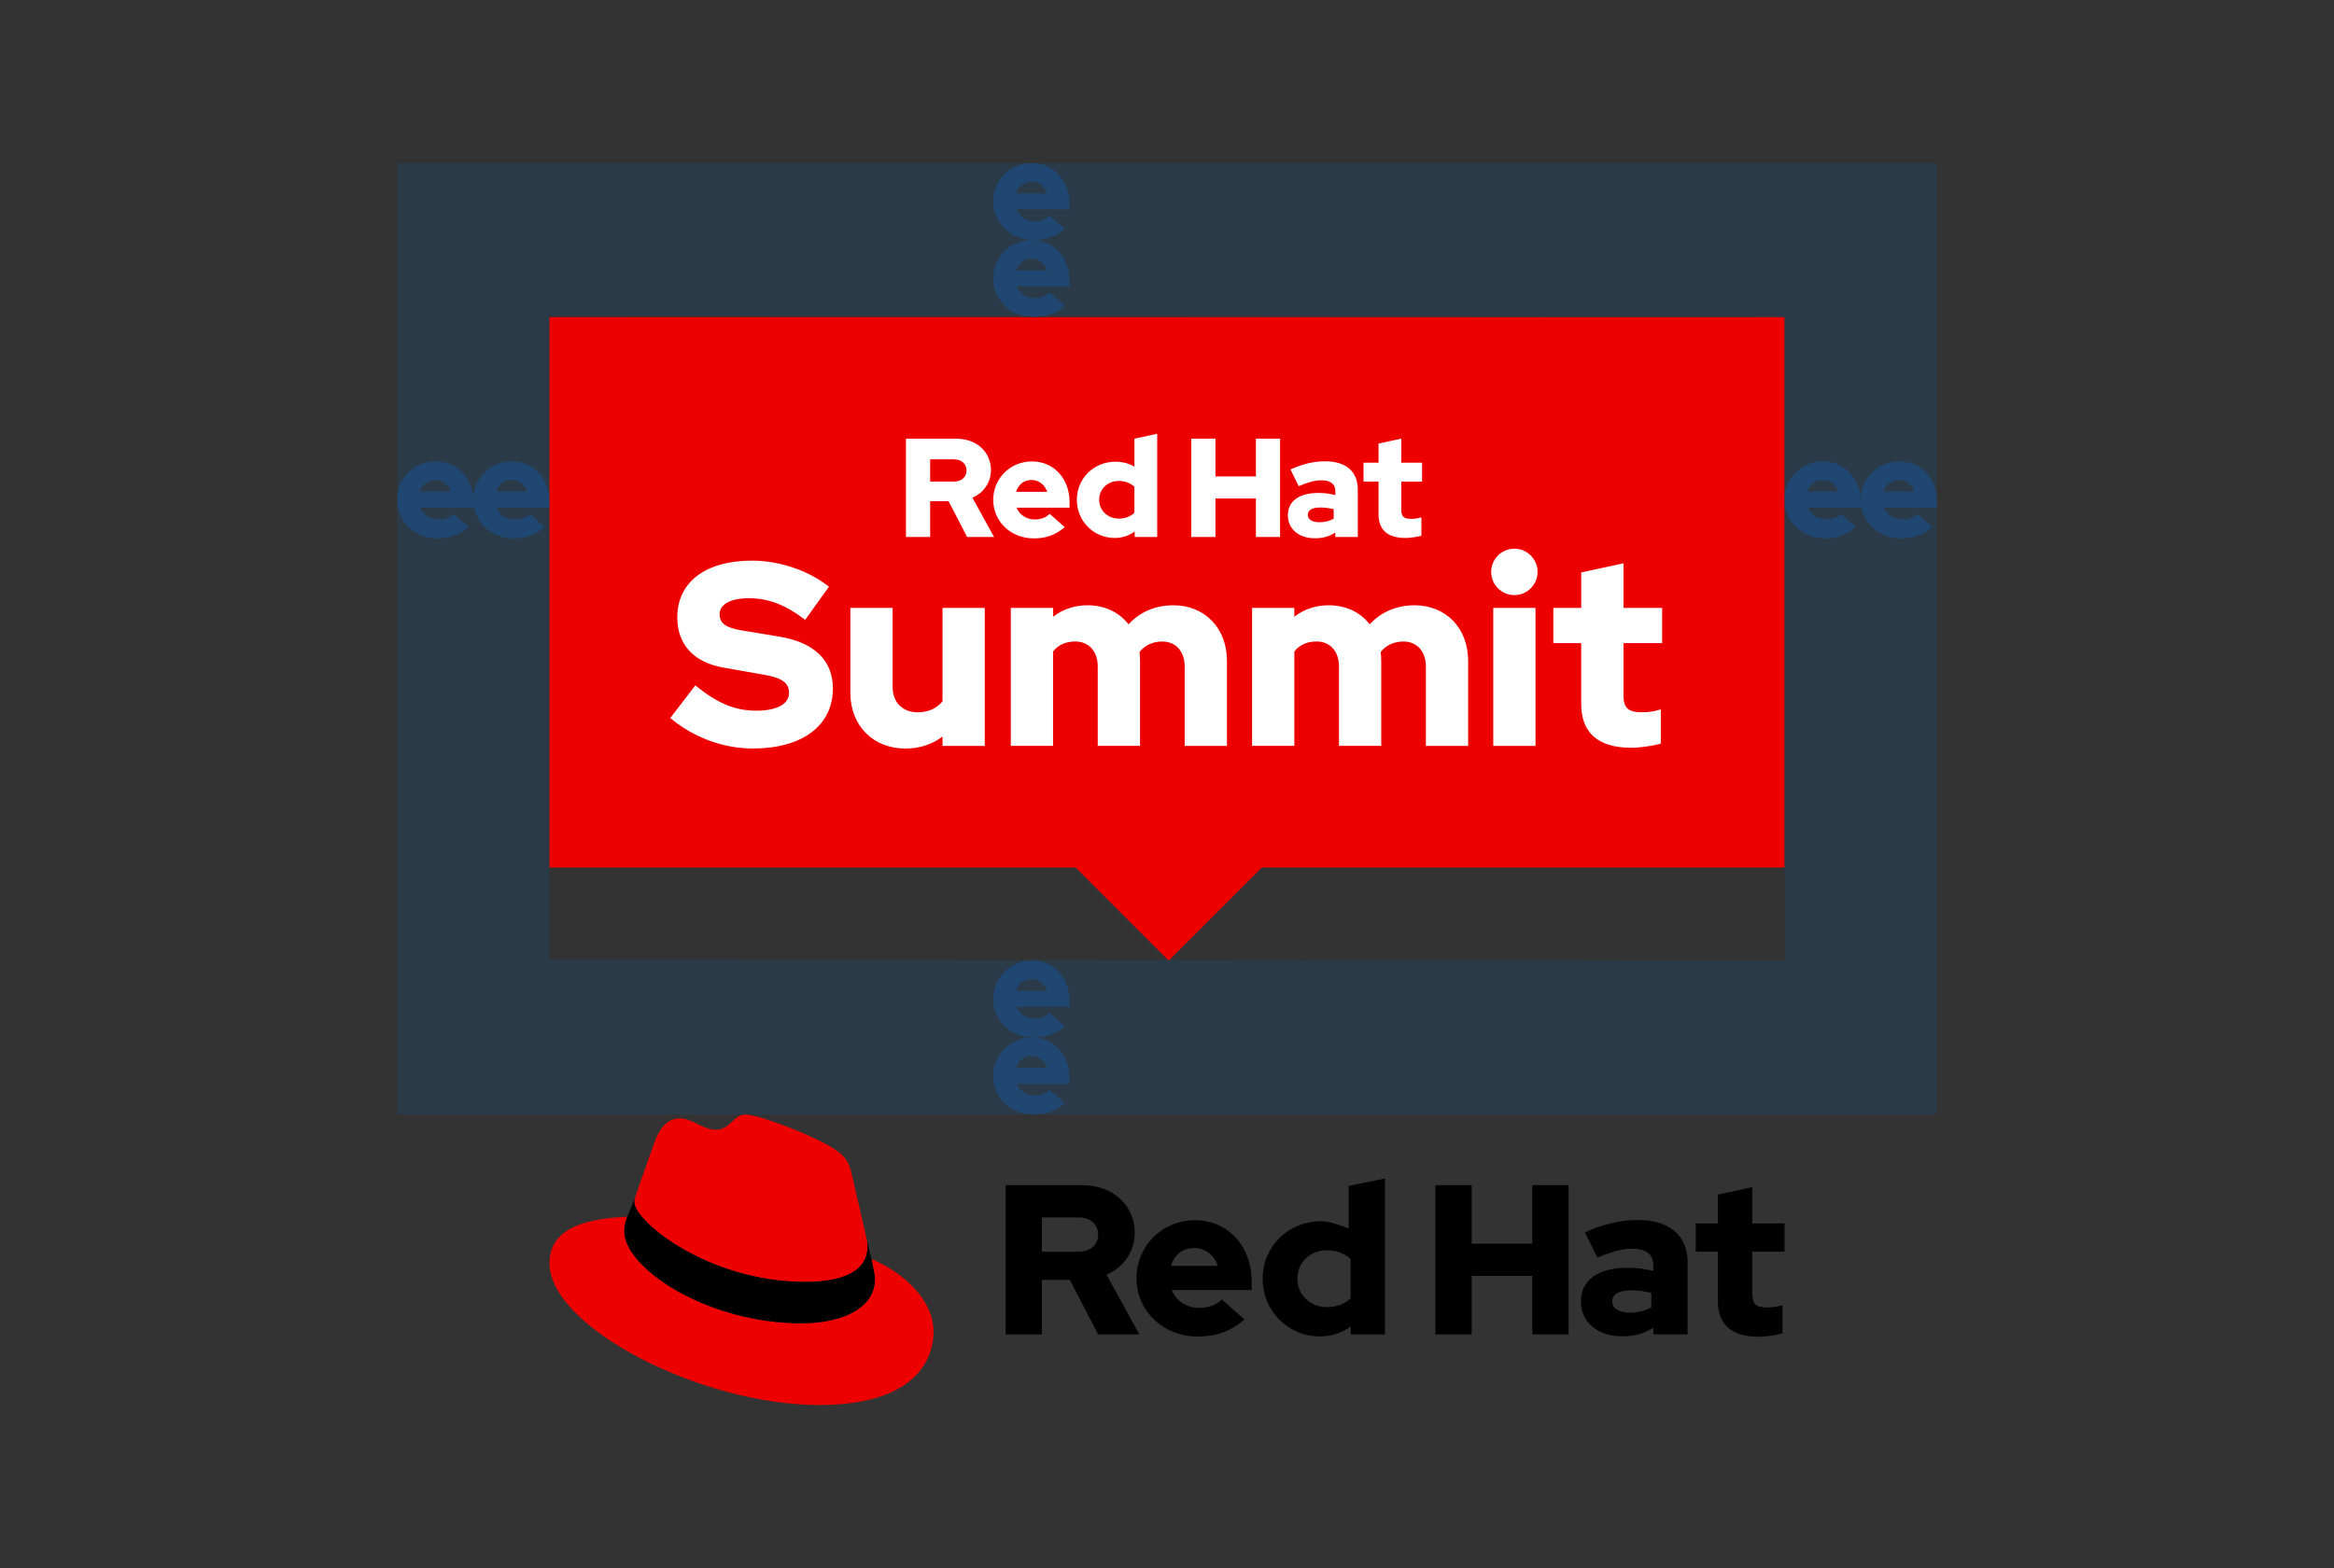 <?xml version="1.0" encoding="utf-8"?>
<!-- Generator: Adobe Illustrator 25.2.1, SVG Export Plug-In . SVG Version: 6.00 Build 0)  -->
<svg version="1.1" id="Layer_1" xmlns="http://www.w3.org/2000/svg" xmlns:xlink="http://www.w3.org/1999/xlink" x="0px" y="0px"
	 viewBox="0 0 555 373" style="enable-background:new 0 0 555 373;" xml:space="preserve">
<rect x="0" y="0" width="555" height="373" fill="#333333" stroke="none"/>
<style type="text/css">
	.st0{opacity:0.15;fill:#0066CC;}
	.st1{fill:#FF0000;}
	.st2{fill:#FFFFFF;}
	.st3{opacity:0.3;fill:#0066CC;}
	.st4{fill:#EB0000;}
	.st5{fill:none;stroke:#0066CC;stroke-width:2;stroke-linecap:round;stroke-linejoin:round;}
	.st6{fill:none;stroke:#0066CC;stroke-width:2;stroke-linecap:round;stroke-linejoin:round;stroke-dasharray:10.089,14.124;}
	.st7{fill:#F2F2F2;}
	.st8{clip-path:url(#Rectangle_69_2_);}
	.st9{fill:#EE0000;}
	.st10{opacity:0.3;fill:#0066CC;enable-background:new    ;}
	.st11{opacity:0.15;fill:#0066CC;enable-background:new    ;}
	.st12{clip-path:url(#SVGID_4_);fill:url(#);}
</style>
<g>
	<g>
		<g>
			<g>
				<polygon class="st9" points="424.33,75.42 130.64,75.42 130.64,206.34 255.75,206.34 277.89,228.48 300.04,206.34 
					424.33,206.34 				"/>
			</g>
			<g>
				<path class="st2" d="M165.34,163.02c5.28,4.28,9.43,6.02,14.46,6.02c4.9,0,7.82-1.55,7.82-4.22c0-2.42-1.68-3.6-6.02-4.34
					l-9.56-1.68c-7.08-1.24-10.99-5.52-10.99-11.92c0-8.44,6.7-13.53,17.81-13.53c6.45,0,13.47,2.36,18.25,6.21l-5.65,7.88
					c-4.59-3.54-8.75-5.15-13.34-5.15c-4.34,0-7.01,1.43-7.01,3.79c0,2.17,1.49,3.23,5.15,3.85l9,1.49
					c8.38,1.37,12.79,5.65,12.79,12.35c0,8.81-7.26,14.27-19.05,14.27c-7.01,0-14.21-2.67-19.61-7.26L165.34,163.02z"/>
				<path class="st2" d="M212.26,163.46c0,3.6,2.36,5.96,5.96,5.96c2.54,0,4.53-0.93,5.9-2.61v-22.22h10.05v32.83h-10.05v-2.23
					c-2.42,1.86-5.46,2.86-8.81,2.86c-7.7,0-13.1-5.46-13.1-13.22v-20.23h10.05V163.46z"/>
				<path class="st2" d="M240.38,144.59h10.05v2.11c2.3-1.8,5.09-2.73,8.19-2.73c4.1,0,7.51,1.68,9.74,4.53
					c2.67-2.92,6.33-4.53,10.68-4.53c7.45,0,12.72,5.46,12.72,13.22v20.23h-10.05v-18.87c0-3.6-2.11-5.96-5.34-5.96
					c-2.23,0-4.1,0.87-5.4,2.48c0.06,0.68,0.12,1.37,0.12,2.11v20.23h-10.06v-18.87c0-3.6-2.11-5.96-5.34-5.96
					c-2.23,0-4.03,0.81-5.28,2.36v22.47h-10.05V144.59z"/>
				<path class="st2" d="M297.73,144.59h10.05v2.11c2.3-1.8,5.09-2.73,8.19-2.73c4.1,0,7.51,1.68,9.74,4.53
					c2.67-2.92,6.33-4.53,10.68-4.53c7.45,0,12.72,5.46,12.72,13.22v20.23h-10.05v-18.87c0-3.6-2.11-5.96-5.34-5.96
					c-2.23,0-4.1,0.87-5.4,2.48c0.06,0.68,0.12,1.37,0.12,2.11v20.23H318.4v-18.87c0-3.6-2.11-5.96-5.34-5.96
					c-2.23,0-4.03,0.81-5.28,2.36v22.47h-10.05V144.59z"/>
				<path class="st2" d="M354.58,136.03c0-3.04,2.48-5.52,5.52-5.52c3.04,0,5.52,2.48,5.52,5.52s-2.48,5.52-5.52,5.52
					C357.07,141.55,354.58,139.07,354.58,136.03z M365.13,177.42h-10.05v-32.83h10.05V177.42z"/>
				<path class="st2" d="M376,152.97h-6.64v-8.38H376v-8.44l10.05-2.17v10.61h9.19v8.38h-9.19v12.48c0,2.92,1.12,3.97,4.34,3.97
					c1.61,0,2.86-0.19,4.53-0.68v8.13c-1.86,0.56-5.09,0.99-7.01,0.99c-7.88,0-11.92-3.54-11.92-10.43V152.97z"/>
			</g>
			<path class="st2" d="M327.8,122.35c0,3.78,2.27,5.61,6.41,5.61c1,0,2.74-0.23,3.78-0.53v-4.38c-0.9,0.27-1.57,0.37-2.44,0.37
				c-1.7,0-2.34-0.53-2.34-2.14v-6.72h4.94v-4.51h-4.94v-5.71l-5.41,1.17v4.54h-3.57v4.51h3.57V122.35z M310.98,122.45
				c0-1.17,1.17-1.74,2.94-1.74c1.17,0,2.24,0.17,3.21,0.4v2.27c-1,0.57-2.17,0.84-3.37,0.84
				C312.02,124.22,310.98,123.56,310.98,122.45 M312.64,128.03c1.9,0,3.44-0.4,4.88-1.37v1.07h5.35v-11.33
				c0-4.31-2.91-6.68-7.75-6.68c-2.71,0-5.38,0.63-8.25,1.94l1.94,3.98c2.07-0.87,3.81-1.4,5.35-1.4c2.24,0,3.37,0.87,3.37,2.64
				v0.87c-1.27-0.33-2.61-0.5-4.01-0.5c-4.54,0-7.28,1.9-7.28,5.31C306.22,125.66,308.69,128.03,312.64,128.03 M283.27,127.73h5.75
				v-9.15h9.62v9.15h5.75v-23.39h-5.75v8.99h-9.62v-8.99h-5.75V127.73z M261.37,118.88c0-2.54,2-4.48,4.64-4.48
				c1.47,0,2.81,0.5,3.74,1.37v6.18c-0.97,0.94-2.24,1.4-3.74,1.4C263.41,123.35,261.37,121.42,261.37,118.88 M269.82,127.73h5.35
				v-24.56l-5.41,1.17v6.65c-1.34-0.77-2.87-1.17-4.51-1.17c-5.15,0-9.19,3.98-9.19,9.05c0,5.08,3.98,9.09,9.02,9.09
				c1.74,0,3.37-0.53,4.74-1.54V127.73z M245.3,114.17c1.7,0,3.14,1.1,3.71,2.81h-7.38C242.16,115.2,243.5,114.17,245.3,114.17
				 M236.18,118.91c0,5.15,4.21,9.15,9.62,9.15c2.97,0,5.15-0.8,7.38-2.67l-3.57-3.17c-0.84,0.87-2.07,1.34-3.54,1.34
				c-2,0-3.64-1.1-4.34-2.81h12.6v-1.34c0-5.61-3.78-9.66-8.92-9.66C240.22,109.76,236.18,113.77,236.18,118.91 M226.86,109.26
				c1.9,0,2.97,1.2,2.97,2.64s-1.07,2.64-2.97,2.64h-5.68v-5.28H226.86z M215.43,127.73h5.75v-8.52h4.38l4.41,8.52h6.41l-5.15-9.35
				c2.77-1.2,4.41-3.71,4.41-6.58c0-4.21-3.31-7.45-8.25-7.45h-11.96V127.73z"/>
		</g>
		<path class="st10" d="M130.67,119.41c0-5.61-3.78-9.66-8.92-9.66c-5.18,0-9.22,4.01-9.22,9.15c0,5.15,4.21,9.15,9.62,9.15
			c2.97,0,5.15-0.8,7.38-2.67l-3.57-3.17c-0.84,0.87-2.07,1.34-3.54,1.34c-2,0-3.64-1.1-4.34-2.81h12.6V119.41z M117.97,116.97
			c0.53-1.77,1.87-2.81,3.68-2.81c1.7,0,3.14,1.1,3.71,2.81H117.97z"/>
		<path class="st10" d="M254.32,66.77c0-5.61-3.78-9.66-8.92-9.66c-5.18,0-9.22,4.01-9.22,9.15c0,5.15,4.21,9.15,9.62,9.15
			c2.97,0,5.15-0.8,7.38-2.67l-3.57-3.17c-0.84,0.87-2.07,1.34-3.54,1.34c-2,0-3.64-1.1-4.34-2.81h12.6V66.77z M241.63,64.33
			c0.53-1.77,1.87-2.81,3.68-2.81c1.7,0,3.14,1.1,3.71,2.81H241.63z"/>
		<path class="st10" d="M254.32,48.46c0-5.61-3.78-9.66-8.92-9.66c-5.18,0-9.22,4.01-9.22,9.15c0,5.15,4.21,9.15,9.62,9.15
			c2.97,0,5.15-0.8,7.38-2.67l-3.57-3.17c-0.84,0.87-2.07,1.34-3.54,1.34c-2,0-3.64-1.1-4.34-2.81h12.6V48.46z M241.63,46.02
			c0.53-1.77,1.87-2.81,3.68-2.81c1.7,0,3.14,1.1,3.71,2.81H241.63z"/>
		<path class="st10" d="M254.32,256.44c0-5.61-3.78-9.66-8.92-9.66c-5.18,0-9.22,4.01-9.22,9.15c0,5.15,4.21,9.15,9.62,9.15
			c2.97,0,5.15-0.8,7.38-2.67l-3.57-3.17c-0.84,0.87-2.07,1.34-3.54,1.34c-2,0-3.64-1.1-4.34-2.81h12.6V256.44z M241.63,254
			c0.53-1.77,1.87-2.81,3.68-2.81c1.7,0,3.14,1.1,3.71,2.81H241.63z"/>
		<path class="st10" d="M254.32,238.13c0-5.61-3.78-9.66-8.92-9.66c-5.18,0-9.22,4.01-9.22,9.15c0,5.15,4.21,9.15,9.62,9.15
			c2.97,0,5.15-0.8,7.38-2.67l-3.57-3.17c-0.84,0.87-2.07,1.34-3.54,1.34c-2,0-3.64-1.1-4.34-2.81h12.6V238.13z M241.63,235.7
			c0.53-1.77,1.87-2.81,3.68-2.81c1.7,0,3.14,1.1,3.71,2.81H241.63z"/>
		<path class="st10" d="M112.56,119.41c0-5.61-3.78-9.66-8.92-9.66c-5.18,0-9.22,4.01-9.22,9.15c0,5.15,4.21,9.15,9.62,9.15
			c2.97,0,5.15-0.8,7.38-2.67l-3.57-3.17c-0.84,0.87-2.07,1.34-3.54,1.34c-2,0-3.64-1.1-4.34-2.81h12.6V119.41z M99.86,116.97
			c0.53-1.77,1.87-2.81,3.68-2.81c1.7,0,3.14,1.1,3.71,2.81H99.86z"/>
		<path class="st10" d="M460.59,119.41c0-5.61-3.78-9.66-8.92-9.66c-5.18,0-9.22,4.01-9.22,9.15c0,5.15,4.21,9.15,9.62,9.15
			c2.97,0,5.15-0.8,7.38-2.67l-3.57-3.17c-0.84,0.87-2.07,1.34-3.54,1.34c-2,0-3.64-1.1-4.34-2.81h12.6V119.41z M447.89,116.97
			c0.53-1.77,1.87-2.81,3.68-2.81c1.7,0,3.14,1.1,3.71,2.81H447.89z"/>
		<path class="st10" d="M442.47,119.41c0-5.61-3.78-9.66-8.92-9.66c-5.18,0-9.22,4.01-9.22,9.15c0,5.15,4.21,9.15,9.62,9.15
			c2.97,0,5.15-0.8,7.38-2.67l-3.57-3.17c-0.84,0.87-2.07,1.34-3.54,1.34c-2,0-3.64-1.1-4.34-2.81h12.6V119.41z M429.78,116.97
			c0.53-1.77,1.87-2.81,3.68-2.81c1.7,0,3.14,1.1,3.71,2.81H429.78z"/>
		<path id="Path_511-2_1_" class="st11" d="M94.41,38.81V265.1h366.17V38.81H94.41z M424.33,228.48l-293.69-0.26V75.16l293.69,0.26
			V228.48z"/>
	</g>
	<g>
		<path class="st9" d="M191.59,304.92c6,0,14.69-1.24,14.69-8.38c0-0.56-0.02-1.1-0.15-1.64l-3.57-15.53
			c-0.83-3.41-1.55-4.97-7.55-7.96c-4.66-2.38-14.79-6.31-17.79-6.31c-2.79,0-3.62,3.62-6.93,3.62c-3.21,0-5.59-2.69-8.58-2.69
			c-2.9,0-4.76,1.96-6.21,6c0,0-4.04,11.38-4.55,13.03c-0.1,0.31-0.11,0.66-0.11,0.93C150.84,290.41,168.25,304.92,191.59,304.92
			 M207.21,299.44c0.83,3.93,0.83,4.34,0.83,4.86c0,6.72-7.55,10.45-17.48,10.45c-22.45,0-42.1-13.14-42.1-21.83
			c0-1.35,0.31-2.59,0.72-3.52c-8.07,0.41-18.52,1.86-18.52,11.07c0,15.1,35.79,33.72,64.13,33.72c21.72,0,27.2-9.83,27.2-17.58
			C222.01,310.51,216.73,303.58,207.21,299.44"/>
		<path d="M207.21,299.44c0.83,3.93,0.83,4.34,0.83,4.86c0,6.72-7.55,10.45-17.48,10.45c-22.45,0-42.1-13.14-42.1-21.83
			c0-1.35,0.31-2.59,0.72-3.52l1.76-4.35c-0.1,0.31-0.11,0.66-0.11,0.93c0,4.42,17.42,18.93,40.76,18.93c6,0,14.69-1.24,14.69-8.38
			c0-0.56-0.02-1.1-0.15-1.64L207.21,299.44L207.21,299.44L207.21,299.44z"/>
		<path d="M408.5,309.48c0,5.7,3.42,8.48,9.67,8.48c1.51,0,4.13-0.35,5.69-0.81v-6.71c-1.36,0.4-2.37,0.55-3.67,0.55
			c-2.57,0-3.52-0.81-3.52-3.22v-10.05h7.68v-6.72h-7.68v-8.63l-8.16,1.77v6.86h-5.28v6.72h5.28V309.48L408.5,309.48L408.5,309.48z
			 M383.38,309.54c0-1.77,1.77-2.62,4.44-2.62c1.77,0,3.38,0.25,4.85,0.61v3.43c-1.52,0.86-3.28,1.26-5.1,1.26
			C384.94,312.21,383.38,311.21,383.38,309.54 M385.7,317.85c2.91,0,5.25-0.6,7.44-2.07v1.61h8.16v-17.11
			c0-6.51-4.43-10.09-11.83-10.09c-4.13,0-8.21,0.96-12.59,2.93l2.96,6.01c3.16-1.31,5.81-2.12,8.16-2.12
			c3.42,0,5.15,1.31,5.15,3.99v1.31c-1.94-0.5-3.98-0.76-6.12-0.76c-6.93,0-11.11,2.88-11.11,8.02
			C375.91,314.27,379.68,317.85,385.7,317.85 M341.32,317.4h8.64v-13.92h14.4v13.92h8.64v-35.51h-8.64v13.92h-14.4v-13.92h-8.64
			V317.4L341.32,317.4L341.32,317.4z M308.5,304.14c0-3.84,3.03-6.76,7.01-6.76c2.22,0,4.24,0.76,5.65,2.07v9.34
			c-1.46,1.41-3.38,2.12-5.65,2.12C311.58,310.9,308.5,307.98,308.5,304.14 M321.17,317.4h8.16v-37.09l-8.64,1.77v10.16
			c0,0-4.09-1.77-6.56-1.77c-7.77,0-13.88,6.01-13.88,13.68c0,7.67,6.01,13.73,13.63,13.73c2.62,0,5.1-0.81,7.3-2.32v1.97V317.4
			L321.17,317.4z M284,296.85c2.57,0,4.74,1.67,5.6,4.24h-11.15C279.25,298.41,281.27,296.85,284,296.85 M270.25,304.07
			c0,7.77,6.36,13.83,14.53,13.83c4.49,0,7.77-1.21,11.15-4.04l-5.4-4.79c-1.26,1.31-3.13,2.02-5.35,2.02
			c-3.03,0-5.5-1.67-6.56-4.24h19.02v-2.02c0-8.48-5.7-14.59-13.47-14.59C276.36,290.24,270.25,296.3,270.25,304.07 M256.53,289.57
			c2.94,0,4.6,1.86,4.6,4.08c0,2.22-1.65,4.08-4.6,4.08h-8.78v-8.16H256.53L256.53,289.57L256.53,289.57z M239.11,317.4h8.64v-12.96
			h6.66l6.71,12.96h9.81l-7.81-14.2c4.21-1.83,6.7-5.63,6.7-9.99c0-6.39-5.02-11.31-12.53-11.31h-18.16V317.4L239.11,317.4
			L239.11,317.4z"/>
	</g>
</g>
</svg>
